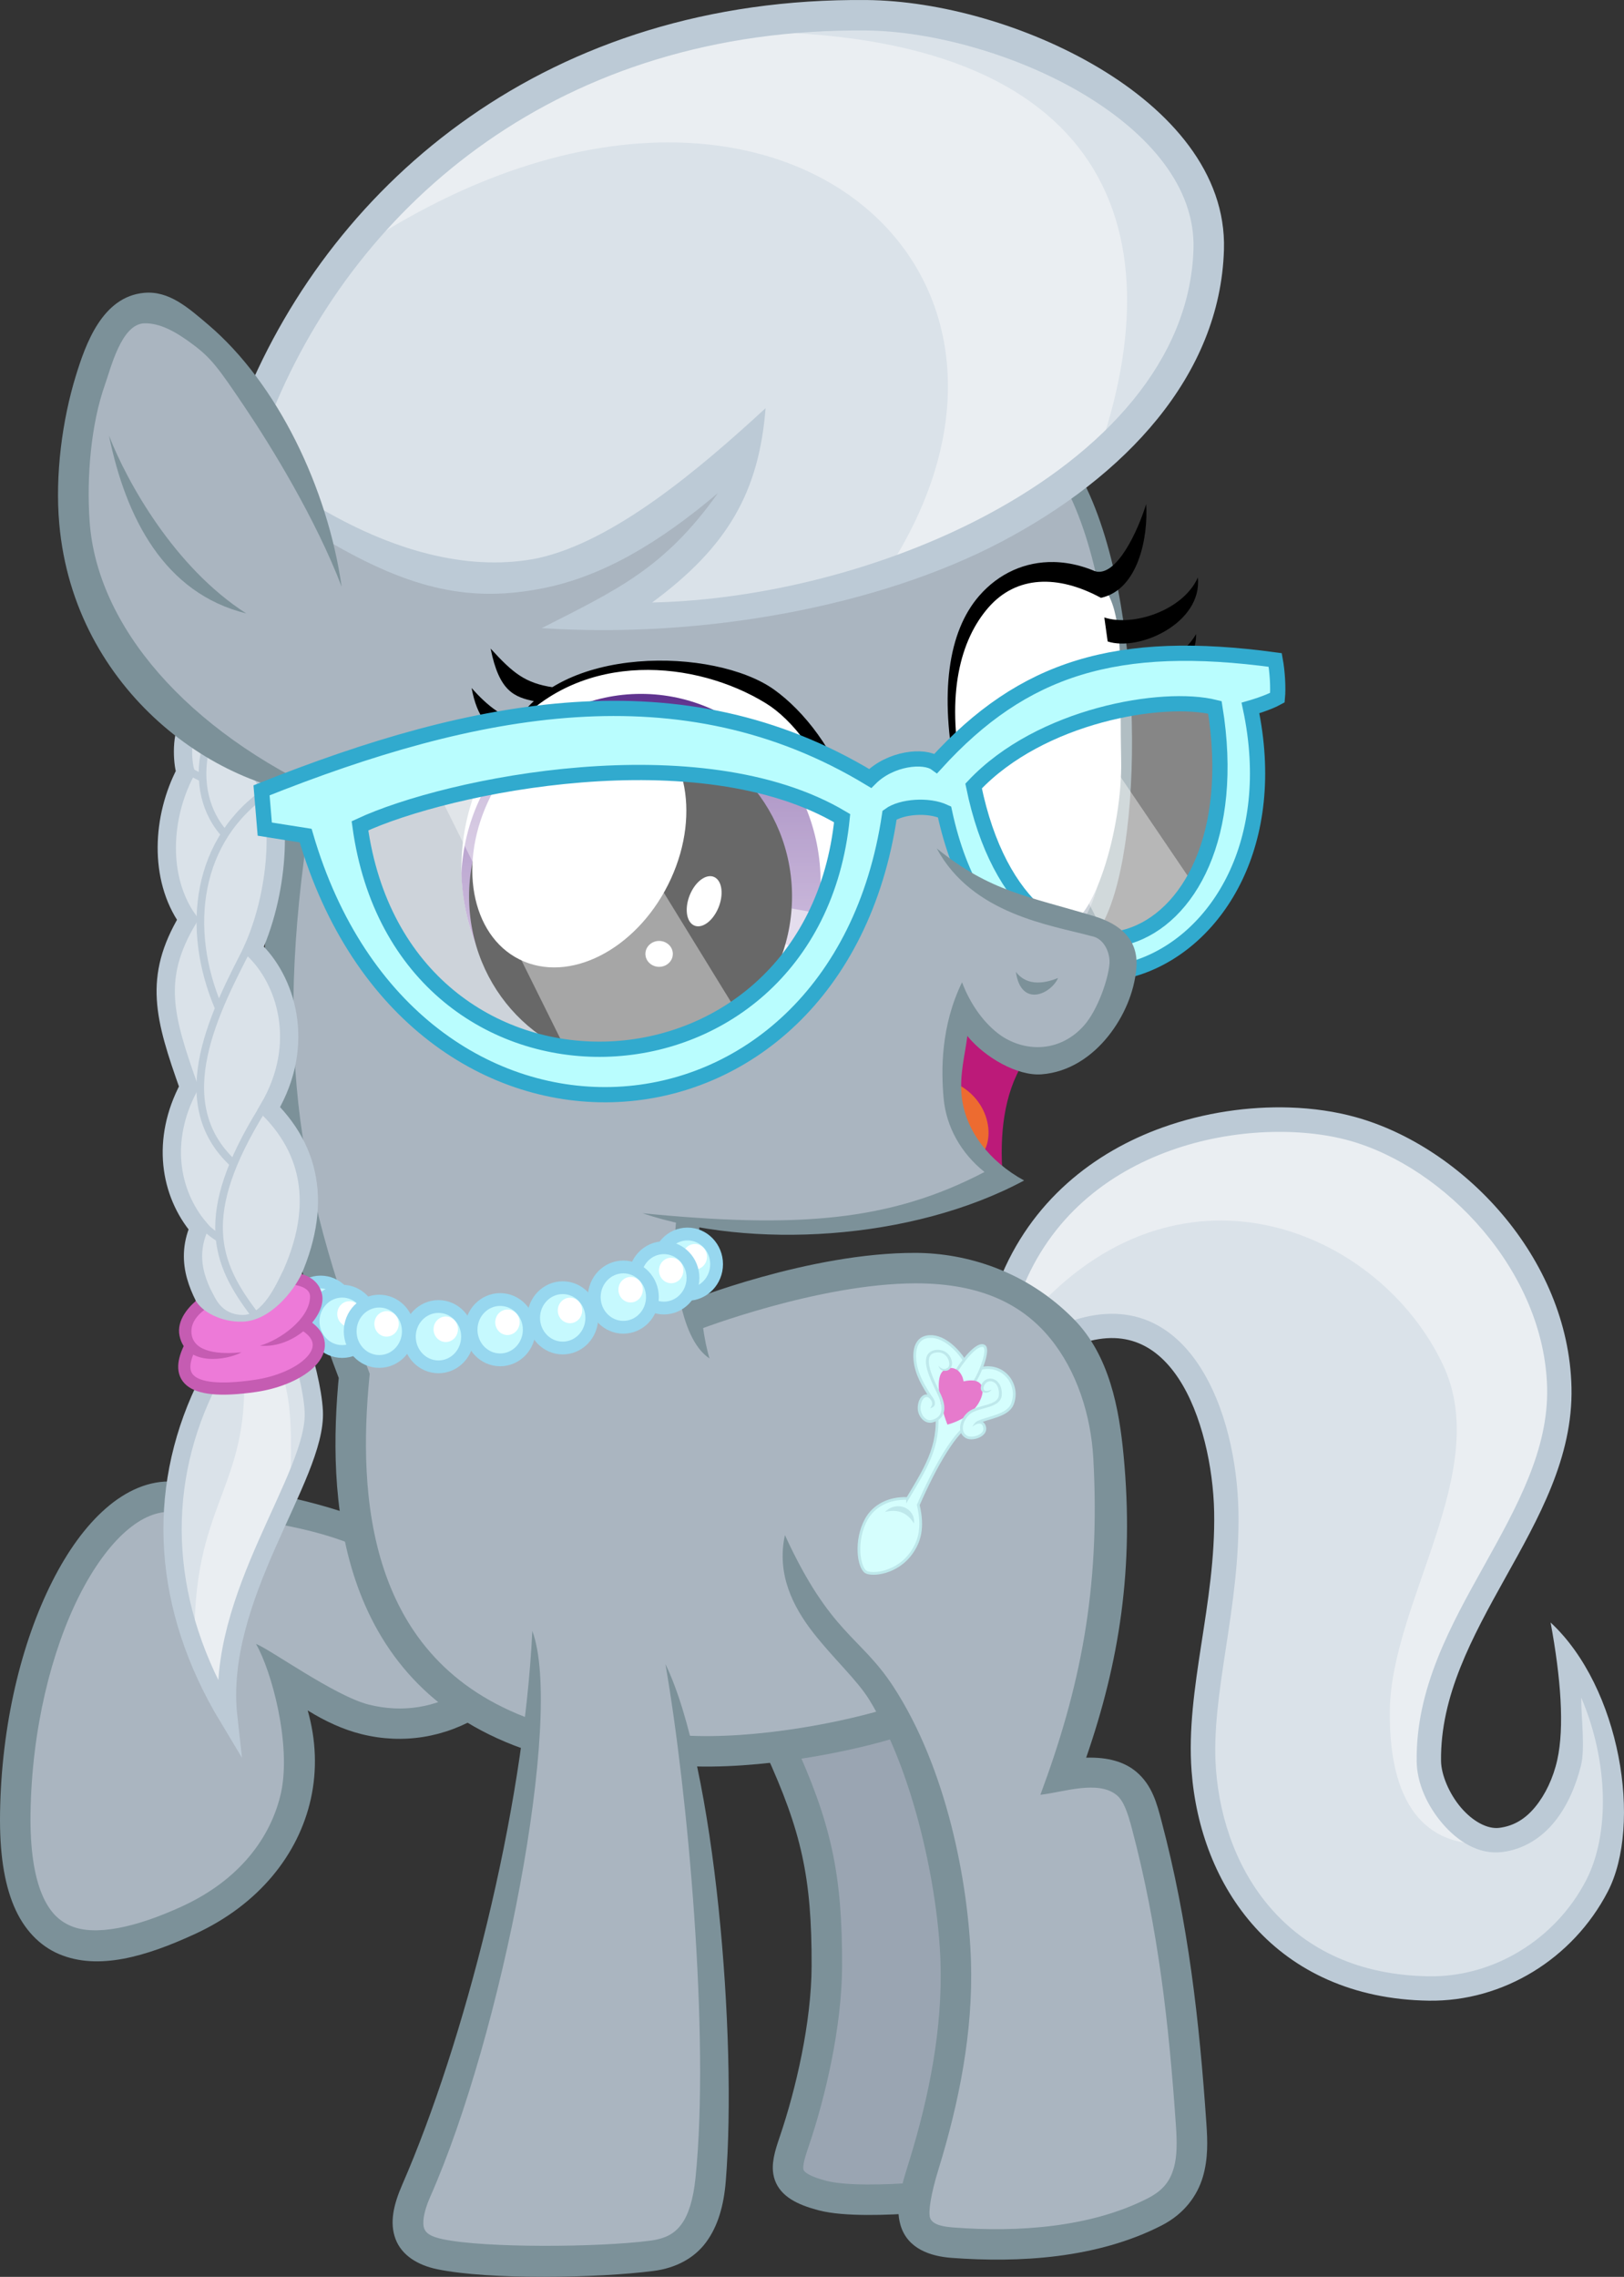 <?xml version="1.0" encoding="UTF-8" standalone="no"?>
<!-- Created with Inkscape (http://www.inkscape.org/) -->
<svg xmlns:dc="http://purl.org/dc/elements/1.1/" xmlns:cc="http://creativecommons.org/ns#" xmlns:rdf="http://www.w3.org/1999/02/22-rdf-syntax-ns#" xmlns:svg="http://www.w3.org/2000/svg" xmlns="http://www.w3.org/2000/svg" xmlns:xlink="http://www.w3.org/1999/xlink" xmlns:sodipodi="http://sodipodi.sourceforge.net/DTD/sodipodi-0.dtd" xmlns:inkscape="http://www.inkscape.org/namespaces/inkscape" id="svg2985" version="1.1" inkscape:version="0.48.2 r9819" width="532.996" height="747.214" sodipodi:docname="Silver Spoon.svg" inkscape:export-filename="D:\Ponies\Vectors\Silver Spoon.png" inkscape:export-xdpi="1186.8199" inkscape:export-ydpi="1186.8199">
  <rect width="100%" height="100%" fill="#333333" stroke="none"/>
  <defs id="defs2989">
    <linearGradient id="linearGradient3887">
      <stop style="stop-color:#bee8eb;stop-opacity:1;" offset="0" id="stop3889"/>
      <stop style="stop-color:#bee8eb;stop-opacity:0;" offset="1" id="stop3891"/>
    </linearGradient>
    <linearGradient id="linearGradient3877">
      <stop style="stop-color:#d5fefd;stop-opacity:1;" offset="0" id="stop3879"/>
      <stop style="stop-color:#bee8eb;stop-opacity:1;" offset="1" id="stop3881"/>
    </linearGradient>
    <linearGradient id="linearGradient3869">
      <stop style="stop-color:#d5fefd;stop-opacity:1;" offset="0" id="stop3871"/>
      <stop style="stop-color:#bee8eb;stop-opacity:1;" offset="1" id="stop3873"/>
    </linearGradient>
    <linearGradient id="linearGradient3854">
      <stop style="stop-color:#d0bae1;stop-opacity:1;" offset="0" id="stop3856"/>
      <stop style="stop-color:#60348f;stop-opacity:1;" offset="1" id="stop3858"/>
    </linearGradient>
    <linearGradient id="linearGradient3846">
      <stop style="stop-color:#60348f;stop-opacity:1;" offset="0" id="stop3848"/>
      <stop style="stop-color:#60348f;stop-opacity:0;" offset="1" id="stop3850"/>
    </linearGradient>
    <linearGradient id="linearGradient3822">
      <stop style="stop-color:#6f096c;stop-opacity:1;" offset="0" id="stop3824"/>
      <stop style="stop-color:#cb81da;stop-opacity:1;" offset="1" id="stop3826"/>
    </linearGradient>
    <clipPath clipPathUnits="userSpaceOnUse" id="clipPath3012">
      <path style="fill:#b1d8e4;fill-opacity:1;stroke:none" d="m 641.315,703.985 -19.845,-39.691 0,-29.246 12.534,-30.29 20.89,-21.934 22.979,-15.667 24.023,-3.133 27.157,4.178 19.845,6.267 12.534,12.534 15.667,20.89 6.267,20.89 18.801,-3.133 17.756,4.178 16.712,9.4 13.578,7.311 4.178,-11.489 -11.489,-16.712 9.4,-18.801 -36.557,-43.868 -33.424,-73.114 -4.178,-53.269 18.801,-40.735 25.068,-15.667 12.534,10.445 48.046,-34.468 41.779,-17.756 33.424,-6.267 36.557,3.133 36.557,12.534 27.157,27.157 3.133,30.29 -6.267,33.424 -17.756,33.424 -14.623,12.534 6.267,9.4 51.18,16.712 -3.134,22.979 -6.267,-1.044 -5.222,27.157 -12.534,20.89 -13.578,8.356 -9.4,21.934 -22.979,21.934 -37.602,5.222 13.578,10.445 0,10.445 -10.445,5.222 -5.222,35.513 -7.311,17.756 -17.756,21.934 -12.534,7.311 3.133,22.979 6.267,24.023 5.222,19.845 9.4,22.979 -37.602,8.356 -35.513,-1.044 -28.201,-14.623 -24.023,-19.845 16.712,-26.112 10.445,-19.845 -38.646,-3.133 2.089,20.89 6.267,24.023 15.667,29.246 -2.089,13.578 -26.112,8.356 -41.779,-3.133 -26.112,1.044 -5.222,-16.712 -11.489,7.311 -25.068,-7.311 -30.29,-19.845 -18.801,4.178 -25.068,-2.089 -17.756,-10.445 -13.578,-17.756 -3.133,-20.89 5.222,-28.201 27.157,-35.513 -1.044,22.979 -4.178,19.845 6.267,10.445 8.356,7.311 10.445,-6.267 5.222,-19.845 -4.178,-19.845 z" id="path3014" inkscape:connector-curvature="0"/>
    </clipPath>
    <linearGradient inkscape:collect="always" xlink:href="#linearGradient3854" id="linearGradient3860" x1="1321.975" y1="489.49" x2="1379.642" y2="462.973" gradientUnits="userSpaceOnUse"/>
    <clipPath clipPathUnits="userSpaceOnUse" id="clipPath3968">
      <path sodipodi:nodetypes="ssss" inkscape:connector-curvature="0" id="path3970" d="m 1352.223,534.147 c -37.046,-14.31 -21.366,-118.168 21.88,-113.846 33.632,3.362 22.002,24.522 11.049,66.865 -5.638,21.797 -23.964,50.444 -32.929,46.98 z" style="opacity:0.11;fill:#ffffff;fill-opacity:1;stroke:none"/>
    </clipPath>
    <clipPath clipPathUnits="userSpaceOnUse" id="clipPath3976">
      <path sodipodi:nodetypes="ssss" inkscape:connector-curvature="0" id="path3978" d="m 1362,531.5 c -39.538,-3.735 -52.592,-107.956 -9.793,-115.515 33.284,-5.879 27.824,17.641 28.757,61.368 0.48,22.509 -9.396,55.05 -18.965,54.146 z" style="opacity:0.11;fill:#ffffff;fill-opacity:1;stroke:none"/>
    </clipPath>
    <clipPath clipPathUnits="userSpaceOnUse" id="clipPath3980">
      <path sodipodi:nodetypes="ssss" inkscape:connector-curvature="0" id="path3982" d="m 1362,531.5 c -39.538,-3.735 -52.592,-107.956 -9.793,-115.515 33.284,-5.879 27.824,17.641 28.757,61.368 0.48,22.509 -9.396,55.05 -18.965,54.146 z" style="opacity:0.11;fill:#ffffff;fill-opacity:1;stroke:none"/>
    </clipPath>
    <clipPath clipPathUnits="userSpaceOnUse" id="clipPath3984">
      <path sodipodi:nodetypes="ssss" inkscape:connector-curvature="0" id="path3986" d="m 1362,531.5 c -39.538,-3.735 -52.592,-107.956 -9.793,-115.515 33.284,-5.879 27.824,17.641 28.757,61.368 0.48,22.509 -9.396,55.05 -18.965,54.146 z" style="opacity:0.11;fill:#ffffff;fill-opacity:1;stroke:none"/>
    </clipPath>
    <linearGradient inkscape:collect="always" xlink:href="#linearGradient3854" id="linearGradient4012" x1="1238.5" y1="586.25" x2="1238.5" y2="459.25" gradientUnits="userSpaceOnUse"/>
    <clipPath clipPathUnits="userSpaceOnUse" id="clipPath4027">
      <path transform="matrix(-0.545,-0.163,-0.165,0.549,2172.494,421.971)" clip-path="url(#clipPath3984)" sodipodi:nodetypes="ssss" inkscape:connector-curvature="0" id="path4029" d="m 1362,531.5 c -39.538,-3.735 -52.592,-107.956 -9.793,-115.515 33.284,-5.879 27.824,17.641 28.757,61.368 0.48,22.509 -9.396,55.05 -18.965,54.146 z" style="fill:#ffffff;fill-opacity:1;stroke:none"/>
    </clipPath>
    <clipPath clipPathUnits="userSpaceOnUse" id="clipPath4055">
      <path transform="matrix(1.072,0,0,1.068,-90.371,-52.303)" d="m 1281,529.25 a 59.25,62.75 0 1 1 -118.5,0 59.25,62.75 0 1 1 118.5,0 z" sodipodi:ry="62.75" sodipodi:rx="59.25" sodipodi:cy="529.25" sodipodi:cx="1221.75" id="path4057" style="fill:#ffffff;fill-opacity:1;stroke:none" sodipodi:type="arc"/>
    </clipPath>
    <clipPath clipPathUnits="userSpaceOnUse" id="clipPath4059">
      <path transform="matrix(-0.975,-0.549,-0.482,0.774,2681.11,792.458)" d="m 1281,529.25 a 59.25,62.75 0 1 1 -118.5,0 59.25,62.75 0 1 1 118.5,0 z" sodipodi:ry="62.75" sodipodi:rx="59.25" sodipodi:cy="529.25" sodipodi:cx="1221.75" id="path4061" style="fill:#ffffff;fill-opacity:1;stroke:none" sodipodi:type="arc"/>
    </clipPath>
    <clipPath clipPathUnits="userSpaceOnUse" id="clipPath4063">
      <path transform="matrix(-0.8,-0.268,-0.361,0.634,2399.567,486.361)" d="m 1281,529.25 a 59.25,62.75 0 1 1 -118.5,0 59.25,62.75 0 1 1 118.5,0 z" sodipodi:ry="62.75" sodipodi:rx="59.25" sodipodi:cy="529.25" sodipodi:cx="1221.75" id="path4065" style="fill:#ffffff;fill-opacity:1;stroke:none" sodipodi:type="arc"/>
    </clipPath>
    <clipPath clipPathUnits="userSpaceOnUse" id="clipPath4067">
      <path transform="matrix(-1.167,0,0,1.124,2658.594,-77.038)" d="m 1281,529.25 a 59.25,62.75 0 1 1 -118.5,0 59.25,62.75 0 1 1 118.5,0 z" sodipodi:ry="62.75" sodipodi:rx="59.25" sodipodi:cy="529.25" sodipodi:cx="1221.75" id="path4069" style="fill:#ffffff;fill-opacity:1;stroke:none" sodipodi:type="arc"/>
    </clipPath>
    <clipPath clipPathUnits="userSpaceOnUse" id="clipPath4071">
      <path d="m 1281,529.25 a 59.25,62.75 0 1 1 -118.5,0 59.25,62.75 0 1 1 118.5,0 z" sodipodi:ry="62.75" sodipodi:rx="59.25" sodipodi:cy="529.25" sodipodi:cx="1221.75" id="path4073" style="fill:#ffffff;fill-opacity:1;stroke:none" sodipodi:type="arc"/>
    </clipPath>
  </defs>
  <sodipodi:namedview pagecolor="#ffffff" bordercolor="#666666" borderopacity="1" objecttolerance="10" gridtolerance="10" guidetolerance="10" inkscape:pageopacity="0" inkscape:pageshadow="2" inkscape:window-width="1366" inkscape:window-height="706" id="namedview2987" showgrid="false" inkscape:zoom="0.70710678" inkscape:cx="269.27023" inkscape:cy="378.54311" inkscape:window-x="-8" inkscape:window-y="-8" inkscape:window-maximized="1" inkscape:current-layer="layer3" fit-margin-top="0" fit-margin-left="0" fit-margin-right="0" fit-margin-bottom="0"/>
  <g inkscape:groupmode="layer" id="layer3" inkscape:label="Vector" style="display:inline" transform="translate(-1013.36,-229.487)">
    <path style="fill:#9aa5b2;fill-opacity:1;stroke:none" d="m 1270.5,803 c 12,0.5 37.5,-9 37.5,-9 28.5,58.5 21,125.5 5,157.5 l -30,0.5 c -9.5,-5.5 -15,-8.5 -10,-22 16.5,-37.5 17,-81 -2.5,-127 z" id="path4116" inkscape:connector-curvature="0" sodipodi:nodetypes="cccccc"/>
    <path style="fill:#aab5c0;fill-opacity:1;stroke:none" d="m 1240.765,660.393 c 42,-17 94.051,-19.328 114.051,-1.828 36,38 25.071,112.442 7.071,153.442 18.5,-3.5 26.077,6.849 27.577,14.849 7,28 14.849,100.409 14.849,100.409 3.5,14.5 -5.728,26.613 -12.728,29.113 0,0 -41.518,12.778 -61.518,9.778 -11,0 -18.471,-5.435 -16.971,-13.435 22.5,-62 14.929,-125.099 -7.071,-159.099 -5.5,2.5 -49.089,13.107 -67.589,10.107 3,16.5 13.692,100.75 8.192,144.75 -1,13 -15.213,23.127 -21.213,22.627 0,0 -60.589,2.379 -68.589,-2.121 -9,-1 -9.657,-11.335 -5.657,-23.335 17,-36 33.27,-119.371 36.77,-146.371 -8,-1.5 -23.334,-11.314 -23.334,-11.314 -13,10.5 -37.069,8.05 -56.569,-4.95 10.5,34.5 -5.234,67.075 -33.234,77.075 -18.5,8.5 -49.69,20.165 -58.69,-23.335 2,-47 18.426,-98.758 42.426,-115.258 23.5,-7.5 62.504,7.899 70.004,9.899 l 0.707,-53.033 c -23.5,-54 -28.092,-108.005 -19.092,-189.505 -103.5,-45.5 -72.033,-147.685 -53.033,-157.685 16.5,-6 37.098,23.991 39.598,28.991 103.5,-26 269.408,28.991 269.408,28.991 18.5,38 20.364,109.75 6.364,144.25 9,3 12.828,13.027 2.828,32.527 -12,13 -26.376,19.55 -45.376,-3.45 -7.5,17.5 -4.565,43.654 11.935,53.654 -19.5,16 -68.531,19.349 -103.031,14.849 -1.276,7.514 0.994,24.855 1.914,29.406 z" id="path4114" inkscape:connector-curvature="0" sodipodi:nodetypes="cccccccccccccccccccccccccccccccc"/>
    <path style="font-size:medium;font-style:normal;font-variant:normal;font-weight:normal;font-stretch:normal;text-indent:0;text-align:start;text-decoration:none;line-height:normal;letter-spacing:normal;word-spacing:normal;text-transform:none;direction:ltr;block-progression:tb;writing-mode:lr-tb;text-anchor:start;baseline-shift:baseline;color:#000000;fill:#7c9199;fill-opacity:1;stroke:none;stroke-width:10;marker:none;visibility:visible;display:inline;overflow:visible;enable-background:accumulate;font-family:Sans;-inkscape-font-specification:Sans" d="m 1145.406,946.375 c -2.897,6.652 -4.255,12.537 -2.219,17.938 2.037,5.4 7.398,8.583 13.625,9.875 17.174,3.563 52.699,2.952 71.094,0.562 7.25,-0.942 13.311,-4.149 17.188,-9.406 3.877,-5.257 5.817,-11.991 6.469,-20.094 3.753,-46.698 -3.5,-136.077 -19.813,-169.658 7.35,42.264 14.609,122.365 9.876,168.627 -0.731,7.144 -2.336,12.126 -4.594,15.188 -2.258,3.061 -5.106,4.749 -10.406,5.438 -16.81,2.184 -53.801,2.432 -67.781,-0.469 -4.467,-0.927 -5.732,-2.137 -6.281,-3.594 -0.549,-1.457 -0.434,-4.876 2,-10.375 23.466,-53.012 43.939,-157.726 33.501,-185.678 -2.839,59.505 -22.489,135.342 -42.658,181.647 z" id="path3785" inkscape:connector-curvature="0" sodipodi:nodetypes="sssssscscsssscs"/>
    <path style="fill:none;stroke:#7c9199;stroke-width:10;stroke-linecap:butt;stroke-linejoin:miter;stroke-miterlimit:4;stroke-opacity:1;stroke-dasharray:none" d="m 1237.195,803.994 c 24.807,1.567 55.619,-4.7 70.764,-9.662" id="path3791" inkscape:connector-curvature="0" sodipodi:nodetypes="cc"/>
    <path style="fill:none;stroke:#7c9199;stroke-width:10;stroke-linecap:butt;stroke-linejoin:miter;stroke-miterlimit:4;stroke-opacity:1;stroke-dasharray:none" d="m 1269.052,802.427 c 12.186,26.588 15.77,42.465 15.68,72.252 -0.058,19.29 -5.367,41.93 -10.709,57.608 -3.15,9.243 -4.292,14.171 9.232,17.726 7.395,1.944 21.049,1.477 31.02,0.739" id="path3793" inkscape:connector-curvature="0" sodipodi:nodetypes="csssc"/>
    <path style="fill:#eaeef2;fill-opacity:1;stroke:none" d="M 1344.414,652.586 C 1353.607,619.705 1400.326,595.546 1437,596 c 43.121,0.534 86.914,48.355 87,84 0.133,54.937 -43.62,90.902 -43,127 0.251,14.611 19.686,31 31,31 l -52,3 c 0,0 0.418,-139.745 -71,-185 l -30,8.586 z" id="path4102" inkscape:connector-curvature="0" sodipodi:nodetypes="csssccccc"/>
    <path style="fill:#bc1a79;fill-opacity:1;stroke:none" d="m 1342.442,615.431 c -1.061,-13.435 0.353,-26.87 6.718,-37.123 0,0 -18.385,-11.667 -20.86,-17.678 -3.889,19.092 -4.95,43.841 14.142,54.801 z" id="path4080" inkscape:connector-curvature="0" sodipodi:nodetypes="cccc"/>
    <path style="fill:#dae2e9;fill-opacity:1;stroke:none" d="m 1354,658.5 c 48.5,-52 112.329,-24.975 133,19 16.285,34.644 -17.131,77.71 -17.5,113.5 -0.351,34.025 14.444,44.758 32.5,43.5 21.058,-1.468 31.5,-32.75 27.75,-57.25 36.5,61.5 -9.673,104.782 -45.75,105.25 -45.129,0.585 -74.685,-36.463 -75.5,-71 -0.709,-30.033 10.605,-62.721 7.5,-94 -3.453,-34.785 -24.362,-64.91 -53,-49 z" id="path4100" inkscape:connector-curvature="0" sodipodi:nodetypes="cssscssscc"/>
    <path style="font-size:medium;font-style:normal;font-variant:normal;font-weight:normal;font-stretch:normal;text-indent:0;text-align:start;text-decoration:none;line-height:normal;letter-spacing:normal;word-spacing:normal;text-transform:none;direction:ltr;block-progression:tb;writing-mode:lr-tb;text-anchor:start;baseline-shift:baseline;color:#000000;fill:#bccad6;fill-opacity:1;stroke:none;stroke-width:8;marker:none;visibility:visible;display:inline;overflow:visible;enable-background:accumulate;font-family:Sans;-inkscape-font-specification:Sans" d="m 1436.5,592.938 c -13.134,-0.4 -27.644,1.57 -41.594,6.562 -22.319,7.988 -43.287,24.029 -53.719,50.688 l 7.469,2.906 c 9.51,-24.302 28.323,-38.674 48.969,-46.062 20.646,-7.389 43.098,-7.518 58.5,-3.25 31.401,8.702 64.122,42.882 65,81.188 0.464,20.248 -9.841,38.89 -20.75,58.469 -10.909,19.579 -22.366,40.096 -22.062,64.094 0.091,7.174 3.479,14.579 8.469,20.406 4.99,5.827 11.936,10.329 19.656,9.344 7.053,-0.9 12.827,-4.672 17.031,-9.812 4.205,-5.141 6.996,-11.628 8.75,-18.5 1.475,-5.781 0.018,-16.496 0.098,-22.388 8.985,21.054 9.393,44.965 1.589,60.013 -10.034,19.347 -30.309,31.791 -51.562,31.469 -23.115,-0.351 -39.666,-8.81 -51.063,-21.375 -11.397,-12.565 -17.554,-29.435 -18.844,-46.562 -1.846,-24.511 8.008,-52.819 7.375,-84.719 -0.308,-15.5 -3.962,-34.263 -12.969,-47.906 -4.503,-6.822 -10.476,-12.422 -18.125,-15.125 -7.649,-2.703 -16.739,-2.348 -26.844,1.812 l 3.031,7.406 c 8.729,-3.594 15.535,-3.674 21.156,-1.688 5.621,1.987 10.301,6.207 14.125,12 7.648,11.586 11.372,29.347 11.656,43.656 0.598,30.095 -9.439,58.168 -7.406,85.156 1.403,18.632 8.088,37.211 20.906,51.344 12.819,14.133 31.864,23.62 56.906,24 24.433,0.371 47.371,-13.78 58.781,-35.781 11.411,-22.001 4.178,-67.055 -18.762,-88.329 3.391,18.352 4.567,34.361 2.2,45.048 -1.349,6.088 -3.986,11.491 -7.188,15.406 -3.202,3.915 -6.967,6.315 -11.844,6.938 -3.861,0.493 -8.667,-2.076 -12.562,-6.625 -3.895,-4.549 -6.506,-10.812 -6.562,-15.312 -0.269,-21.364 10.162,-40.501 21.062,-60.062 10.9,-19.562 22.278,-39.532 21.75,-62.562 -0.977,-42.645 -35.759,-78.956 -70.875,-88.688 -6.496,-1.8 -13.87,-2.917 -21.75,-3.156 z" id="path3779" inkscape:connector-curvature="0" sodipodi:nodetypes="ssccssssssssscsssssssccssssssscsssssssss"/>
    <path style="font-size:medium;font-style:normal;font-variant:normal;font-weight:normal;font-stretch:normal;text-indent:0;text-align:start;text-decoration:none;line-height:normal;letter-spacing:normal;word-spacing:normal;text-transform:none;direction:ltr;block-progression:tb;writing-mode:lr-tb;text-anchor:start;baseline-shift:baseline;color:#000000;fill:#7c9199;fill-opacity:1;stroke:none;stroke-width:10;marker:none;visibility:visible;display:inline;overflow:visible;enable-background:accumulate;font-family:Sans;-inkscape-font-specification:Sans" d="M 1313.812,640.656 C 1278.929,640.55 1239,656.562 1239,656.562 l 3.656,9.312 c 0,0 39.365,-15.174 71.156,-15.219 22.167,-0.031 35.505,7.379 44.25,18.094 8.745,10.715 13.346,25.228 14.125,39.375 2.378,43.183 -4.453,75.607 -17.375,110.375 7.538,-0.836 18.867,-4.931 25.031,0.094 2.297,1.873 3.595,5.67 5,10.969 8.602,32.433 12.182,64.176 14.469,97.75 0.333,4.894 0.431,9.803 -0.75,13.781 -1.181,3.979 -3.25,7.142 -8.531,9.844 -18.606,9.521 -42.498,11.21 -63.687,9.562 -2.649,-0.206 -7.081,-0.664 -7.781,-3.312 -0.529,-2.002 0.313,-7.682 2.781,-15.688 6.752,-21.9 11.436,-45.153 10.687,-68.469 -0.817,-25.451 -7.899,-63.207 -25.582,-90.199 -10.831,-16.533 -20.52,-17.047 -35.48,-49.551 -2.786,12.798 2.645,23.49 9.25,31.969 6.605,8.479 14.481,15.622 18.437,22.062 14.86,24.192 22.614,62.323 23.375,86.031 0.699,21.766 -3.674,43.991 -10.219,65.219 -2.568,8.33 -4.751,14.852 -2.906,21.156 2.306,7.883 10.013,10.249 16.719,10.75 22.198,1.658 47.727,0.244 68.969,-10.625 7.473,-3.824 11.724,-9.816 13.531,-15.906 1.808,-6.09 1.538,-12.14 1.188,-17.281 -2.306,-33.853 -5.941,-66.324 -14.781,-99.656 -1.44,-5.429 -2.972,-11.606 -8.219,-16.031 -3.892,-3.283 -9.287,-4.862 -16.469,-4.656 10.859,-31.423 15.799,-62.155 12.281,-99.156 -1.456,-15.309 -4.605,-32.805 -16.312,-44.719 -15.657,-15.932 -35.389,-21.731 -52,-21.781 z" inkscape:connector-curvature="0" sodipodi:nodetypes="sccssscsssssssssscssssssssssscsss" id="path2999"/>
    <path style="fill:none;stroke:#7c9199;stroke-width:10;stroke-linecap:butt;stroke-linejoin:miter;stroke-miterlimit:4;stroke-opacity:1;stroke-dasharray:none" d="M 1186.503,798.607 C 1128.012,777.717 1125.88,719.412 1129.613,681.006 1105.63,617.906 1097.492,571.782 1111.525,488.324" id="path3799" inkscape:connector-curvature="0" sodipodi:nodetypes="ccc"/>
    <path style="font-size:medium;font-style:normal;font-variant:normal;font-weight:normal;font-stretch:normal;text-indent:0;text-align:start;text-decoration:none;line-height:normal;letter-spacing:normal;word-spacing:normal;text-transform:none;direction:ltr;block-progression:tb;writing-mode:lr-tb;text-anchor:start;baseline-shift:baseline;color:#000000;fill:#7c9199;fill-opacity:1;stroke:none;stroke-width:10;marker:none;visibility:visible;display:inline;overflow:visible;enable-background:accumulate;font-family:Sans;-inkscape-font-specification:Sans" d="m 1070.375,715.719 c -8.007,-0.506 -15.663,2.995 -22.312,8.812 -6.649,5.818 -12.532,14.01 -17.562,23.969 -10.061,19.917 -16.705,46.93 -17.125,76.062 -0.185,12.824 1.31,22.729 4.531,30.406 3.222,7.678 8.44,13.106 14.844,15.812 12.809,5.412 28.352,0.894 44.656,-6.625 21.002,-9.686 33.947,-26.156 37.969,-44.312 2.107,-9.515 1.707,-19.434 -1.031,-29.031 5.765,3.577 11.665,6.291 17.656,7.781 13.575,3.376 27.386,1.16 39.406,-6.281 l -5.25,-8.5 c -9.914,6.137 -20.649,7.854 -31.75,5.094 -11.101,-2.761 -32.612,-18.306 -37.036,-19.921 5.184,8.954 11.581,32.866 8.255,48.702 -3.326,15.016 -13.86,28.822 -32.406,37.375 -15.356,7.082 -28.646,9.845 -36.563,6.5 -3.958,-1.673 -7.093,-4.628 -9.531,-10.438 -2.438,-5.81 -3.922,-14.487 -3.75,-26.438 0.399,-27.685 6.852,-53.422 16.062,-71.656 4.605,-9.117 9.911,-16.356 15.219,-21 5.308,-4.644 10.383,-6.636 15.125,-6.344 21.051,1.295 43.289,4.211 59,10.594 l 0.057,-9.619 c -20.039,-6.947 -41.025,-9.841 -58.463,-10.943 z" id="path3801" inkscape:connector-curvature="0" sodipodi:nodetypes="sssscssscsccsccsssssssccs"/>
    <path style="fill:#eaeef2;fill-opacity:1;stroke:none" d="m 1091,685 17.25,-3.75 c 3.75,6.5 3.5,30.5 3.5,30.5 -8,18 -26,55.75 -25.25,79.25 -5.5,-9.75 -14,-33.75 -14,-33.75 z" id="path4112" inkscape:connector-curvature="0" sodipodi:nodetypes="cccccc"/>
    <path style="fill:#dae2e9;fill-opacity:1;stroke:none" d="m 1077.25,767.25 c -0.5,-42.25 16.25,-49 16.25,-82.5 l -13.75,-1 c -11,22 -13,57.25 -2.5,83.5 z" id="path4108" inkscape:connector-curvature="0" sodipodi:nodetypes="cccc"/>
    <path style="fill:#dae2e9;fill-opacity:1;stroke:none" d="m 1107.547,649.005 c 11.75,-18.5 6.203,-44.255 -5.797,-56.005 12.5,-21.75 5,-42 -4.75,-52.5 6,-12.75 10,-39.25 3.5,-56.5 L 1075,467.5 c -2.75,4.25 -2,12.25 -1,15 -7.5,18.25 -8,40 0.5,48.5 -7,10.75 -8,32.75 1,54.75 -8.25,11.5 -7,34 2.75,47 -3.75,7.75 1.5,23.25 4.75,27.25 4.213,0.873 16.923,8.885 24.547,-10.995 z" id="path4106" inkscape:connector-curvature="0" sodipodi:nodetypes="ccccccccccc"/>
    <path style="fill:#dae2e9;fill-opacity:1;stroke:none" d="m 1106.5,682.25 c 3.5,11.25 2,28.25 2.25,35.25 3,-5.25 7.999,-15.544 8.25,-24 0.157,-5.275 -4.25,-15.25 -4.25,-15.25 z" id="path4110" inkscape:connector-curvature="0" sodipodi:nodetypes="ccscc"/>
    <path style="fill:none;stroke:#bccad6;stroke-width:6;stroke-linecap:butt;stroke-linejoin:miter;stroke-miterlimit:5;stroke-opacity:1;stroke-dasharray:none" d="m 1075.719,466.992 c -2.954,2.954 -2.585,12.556 -1.477,15.879 -7.755,14.771 -8.863,34.713 0.739,48.376 -11.448,19.203 -7.755,32.128 0.369,55.023 -9.232,17.356 -6.278,34.713 3.324,46.16 -4.985,11.725 0.554,20.957 4.985,28.712 l -3.221,24.435 c -15.879,33.605 -13.95,71.301 7.837,107.491 -4.431,-39.513 29.149,-78.982 28.065,-100.445 -0.712,-14.1 -10.34,-38.775 -10.34,-38.775 13.294,-24.742 11.078,-45.052 -4.431,-60.562 12.556,-21.418 5.539,-42.467 -5.17,-52.438 8.863,-19.941 9.97,-46.53 2.585,-57.977" id="path3777" inkscape:connector-curvature="0" sodipodi:nodetypes="ccccccccscccc"/>
    <path style="fill:#eaeef2;fill-opacity:1;stroke:none" d="m 1121.471,319.153 c 61,-78 138.518,-88.967 188.09,-84.853 58.438,4.85 100.368,64.179 74.368,135.679 -8,10.5 -50.681,39.497 -85.681,50.997 4,-38.5 -43.777,-111.823 -176.777,-101.823 z" id="path4098" inkscape:connector-curvature="0" sodipodi:nodetypes="csccc"/>
    <path style="fill:#ffffff;fill-opacity:1;stroke:none" d="m 1362,531.5 c -39.538,-3.735 -52.592,-107.956 -9.793,-115.515 33.284,-5.879 27.824,17.641 28.757,61.368 0.48,22.509 -9.396,55.05 -18.965,54.146 z" id="path3814" inkscape:connector-curvature="0" sodipodi:nodetypes="ssss" clip-path="url(#clipPath3984)" transform="translate(8.2977732e-4,0)"/>
    <path style="fill:#dae2e9;fill-opacity:1;stroke:none" d="m 1129.249,312.082 c 132.229,-89.095 243.245,3.536 173.948,106.773 0,0 -60.295,17.271 -94.045,12.021 22.25,-10.25 42.869,-27.776 49.869,-54.276 -46.25,47.5 -100.879,52.156 -139.379,26.156 l -20.799,-38.348 c 2.5,-6.75 17.656,-38.576 30.406,-52.326 z" id="path4094" inkscape:connector-curvature="0" sodipodi:nodetypes="ccccccc"/>
    <path style="fill:#dae2e9;fill-opacity:1;stroke:none" d="m 1251.579,239.957 c 123.744,-2.121 149.2,62.932 121.622,140.007 60.104,-59.397 39.914,-105.754 -15.556,-132.229 -22.862,-10.912 -49.498,-20.506 -106.066,-7.778 z" id="path4096" inkscape:connector-curvature="0" sodipodi:nodetypes="ccsc"/>
    <path style="fill:none;stroke:#bccad6;stroke-width:2.5;stroke-linecap:butt;stroke-linejoin:miter;stroke-miterlimit:5;stroke-opacity:1;stroke-dasharray:none" d="m 1080.889,474.747 c -2.865,11.754 0.369,21.788 5.909,28.065" id="path3778" inkscape:connector-curvature="0" sodipodi:nodetypes="cc"/>
    <path style="font-size:medium;font-style:normal;font-variant:normal;font-weight:normal;font-stretch:normal;text-indent:0;text-align:start;text-decoration:none;line-height:normal;letter-spacing:normal;word-spacing:normal;text-transform:none;direction:ltr;block-progression:tb;writing-mode:lr-tb;text-anchor:start;baseline-shift:baseline;color:#000000;fill:#7c9199;fill-opacity:1;stroke:none;stroke-width:10;marker:none;visibility:visible;display:inline;overflow:visible;enable-background:accumulate;font-family:Sans;-inkscape-font-specification:Sans" d="m 1235.344,629.398 c -1.652,14.355 0.654,39.225 10.892,45.915 -3.665,-11.648 -4.354,-35.593 -3.139,-44.884 z" id="path3811" inkscape:connector-curvature="0" sodipodi:nodetypes="cccc"/>
    <path style="fill:#7c9199;fill-opacity:1;stroke:none" d="m 1049.13,372.456 c 5.539,26.958 18.095,51.699 45.052,58.347 -23.634,-15.141 -39.144,-43.206 -45.052,-58.347 z" id="path3833" inkscape:connector-curvature="0" sodipodi:nodetypes="ccc"/>
    <path style="fill:none;stroke:#bccad6;stroke-width:2.5;stroke-linecap:butt;stroke-linejoin:miter;stroke-miterlimit:5;stroke-opacity:1;stroke-dasharray:none" d="m 1101.568,488.779 c -23.94,15.905 -27.525,45.453 -16.433,71.456" id="path3780" inkscape:connector-curvature="0" sodipodi:nodetypes="cc"/>
    <path style="fill:none;stroke:#bccad6;stroke-width:2.5;stroke-linecap:butt;stroke-linejoin:miter;stroke-miterlimit:5;stroke-opacity:1;stroke-dasharray:none" d="m 1095.279,539.429 c -10.986,21.326 -27.239,51.642 -5.359,71.86" id="path3782" inkscape:connector-curvature="0" sodipodi:nodetypes="cc"/>
    <path style="fill:none;stroke:#bccad6;stroke-width:2.5;stroke-linecap:butt;stroke-linejoin:miter;stroke-miterlimit:5;stroke-opacity:1;stroke-dasharray:none" d="m 1074.242,481.464 c 1.016,1.292 5.236,3.178 5.236,3.178" id="path3792" inkscape:connector-curvature="0" sodipodi:nodetypes="cc"/>
    <path style="fill:none;stroke:#bccad6;stroke-width:2.5;stroke-linecap:butt;stroke-linejoin:miter;stroke-miterlimit:5;stroke-opacity:1;stroke-dasharray:none;display:inline" d="m 1079.042,630.214 c 1.754,2.816 6.11,5.494 6.11,5.494" id="path3786" inkscape:connector-curvature="0" sodipodi:nodetypes="cc"/>
    <g id="g3975" transform="translate(-76.071,0.495)">
      <path sodipodi:type="arc" style="fill:#c6f9fe;fill-opacity:1;stroke:#97d7ef;stroke-width:4.2;stroke-miterlimit:4;stroke-opacity:1;stroke-dasharray:none" id="path3977" sodipodi:cx="1194.6569" sodipodi:cy="659.625" sodipodi:rx="9.5459414" sodipodi:ry="9.8994942" d="m 1204.203,659.625 c 0,5.467 -4.274,9.899 -9.546,9.899 -5.272,0 -9.546,-4.432 -9.546,-9.899 0,-5.467 4.274,-9.899 9.546,-9.899 5.272,0 9.546,4.432 9.546,9.899 z"/>
      <path sodipodi:type="arc" style="fill:#ffffff;fill-opacity:1;stroke:none" id="path3979" sodipodi:cx="1167.1875" sodipodi:cy="658.3125" sodipodi:rx="3.4375" sodipodi:ry="3.4375" d="m 1170.625,658.312 c 0,1.898 -1.539,3.438 -3.438,3.438 -1.899,0 -3.438,-1.539 -3.438,-3.438 0,-1.898 1.539,-3.438 3.438,-3.438 1.899,0 3.438,1.539 3.438,3.438 z" transform="matrix(1.164,0,0,1.218,-161.557,-144.632)"/>
    </g>
    <g transform="translate(-69,3.5)" id="g3951">
      <path d="m 1204.203,659.625 c 0,5.467 -4.274,9.899 -9.546,9.899 -5.272,0 -9.546,-4.432 -9.546,-9.899 0,-5.467 4.274,-9.899 9.546,-9.899 5.272,0 9.546,4.432 9.546,9.899 z" sodipodi:ry="9.8994942" sodipodi:rx="9.5459414" sodipodi:cy="659.625" sodipodi:cx="1194.6569" id="path3953" style="fill:#c6f9fe;fill-opacity:1;stroke:#97d7ef;stroke-width:4.2;stroke-miterlimit:4;stroke-opacity:1;stroke-dasharray:none" sodipodi:type="arc"/>
      <path transform="matrix(1.164,0,0,1.218,-161.557,-144.632)" d="m 1170.625,658.312 c 0,1.898 -1.539,3.438 -3.438,3.438 -1.899,0 -3.438,-1.539 -3.438,-3.438 0,-1.898 1.539,-3.438 3.438,-3.438 1.899,0 3.438,1.539 3.438,3.438 z" sodipodi:ry="3.4375" sodipodi:rx="3.4375" sodipodi:cy="658.3125" sodipodi:cx="1167.1875" id="path3955" style="fill:#ffffff;fill-opacity:1;stroke:none" sodipodi:type="arc"/>
    </g>
    <path style="fill:#ed7ad8;fill-opacity:1;stroke:none" d="m 1075.354,671.854 c -3.148,-6.078 -0.195,-11.534 5.613,-15.582 3.209,5.056 10.111,6.78 15.213,5.542 5.332,-1.293 8.626,-7.572 11.769,-12.981 9.67,0.43 12.455,5.894 5.491,15.051 9.192,9.016 2.393,17.736 -14.439,20.116 -16.206,2.292 -28.95,2.703 -23.646,-12.146 z" id="path4104" inkscape:connector-curvature="0" sodipodi:nodetypes="ccsccsc"/>
    <path style="font-size:medium;font-style:normal;font-variant:normal;font-weight:normal;font-stretch:normal;text-indent:0;text-align:start;text-decoration:none;line-height:normal;letter-spacing:normal;word-spacing:normal;text-transform:none;direction:ltr;block-progression:tb;writing-mode:lr-tb;text-anchor:start;baseline-shift:baseline;color:#000000;fill:#c55cb2;fill-opacity:1;stroke:none;stroke-width:4;marker:none;visibility:visible;display:inline;overflow:visible;enable-background:accumulate;font-family:Sans;-inkscape-font-specification:Sans" d="m 1107.938,646.938 c -2.145,4.283 -8.097,13.573 -12.628,14.374 -7.912,1.4 -12.212,-4.235 -15.904,-6.218 -4.34,3.015 -8.148,7.844 -7.125,12.75 2.152,10.321 15.832,7.984 20.361,5.426 -6.935,0.742 -15.716,0.186 -16.423,-6.082 -0.453,-4.015 2.647,-6.821 5.469,-8.781 2.913,3.196 9.775,4.75 13.764,3.807 3.904,-0.923 10.091,-7.502 12.361,-11.275 3.183,0.121 7.367,1.09 7.312,4.094 -0.133,7.289 -9.865,14.204 -16.429,16.071 11.168,1.062 22.018,-9.758 20.335,-16.946 -1.265,-5.401 -6.431,-7.064 -11.094,-7.219 z" id="path3798" inkscape:connector-curvature="0" sodipodi:nodetypes="cscscscscscsc"/>
    <path style="fill:none;stroke:#bccad6;stroke-width:2.5;stroke-linecap:butt;stroke-linejoin:miter;stroke-miterlimit:5;stroke-opacity:1;stroke-dasharray:none" d="m 1099.328,593.729 c -21.418,34.713 -15.156,50.279 -2.601,66.897" id="path3784" inkscape:connector-curvature="0" sodipodi:nodetypes="cc"/>
    <path style="fill:none;stroke:#c55cb2;stroke-width:4;stroke-linecap:butt;stroke-linejoin:miter;stroke-miterlimit:4;stroke-opacity:1;stroke-dasharray:none" d="m 1075.719,671.574 c -4.431,8.863 -2.373,16.196 21.418,12.74 15.773,-2.291 27.512,-12.556 16.618,-19.757" id="path3804" inkscape:connector-curvature="0" sodipodi:nodetypes="csc"/>
    <path style="fill:#bccad6;fill-opacity:1;stroke:none" d="m 1082.577,652.842 c 1.385,2.493 3.266,8.095 10.447,8.185 6.534,0.082 11.072,-10.138 13.142,-14.286 2.298,-1.061 5.11,-0.587 6.256,0.676 -2.885,6.099 -10.52,15.52 -19.426,15.808 -7.214,0.234 -13.483,-3.394 -15.425,-6.963 0.884,-1.414 3.238,-3.243 5.005,-3.42 z" id="path3806" inkscape:connector-curvature="0" sodipodi:nodetypes="csccscc"/>
    <path style="fill:url(#linearGradient3860);fill-opacity:1;stroke:none" d="m 1319.5,461 c 13.75,-29.25 47,-32.5 69,-27.5 0,0 17.074,106.084 -20.5,112.5 -32.156,5.491 -46,-45 -48.5,-85 z" id="path3818" inkscape:connector-curvature="0" sodipodi:nodetypes="ccsc" clip-path="url(#clipPath3980)"/>
    <path style="fill:#000000;fill-opacity:1;stroke:none" d="m 1320.5,472.5 c 17.75,-33.25 54.75,-35.25 69,-28.5 0,0 13.516,95.518 -20,101 -35.582,5.82 -47.5,-48.5 -49,-72.5 z" id="path3820" inkscape:connector-curvature="0" sodipodi:nodetypes="ccsc" clip-path="url(#clipPath3976)"/>
    <path style="fill:none;stroke:#7c9199;stroke-width:6;stroke-miterlimit:4;stroke-opacity:1;stroke-dasharray:none" d="m 1371.5,533 c 14.5,-22.5 15,-106.5 -6,-145.5" id="path3816" inkscape:connector-curvature="0" sodipodi:nodetypes="cc"/>
    <path style="font-size:medium;font-style:normal;font-variant:normal;font-weight:normal;font-stretch:normal;text-indent:0;text-align:start;text-decoration:none;line-height:normal;letter-spacing:normal;word-spacing:normal;text-transform:none;direction:ltr;block-progression:tb;writing-mode:lr-tb;text-anchor:start;baseline-shift:baseline;color:#000000;fill:#bccad6;fill-opacity:1;stroke:none;stroke-width:10;marker:none;visibility:visible;display:inline;overflow:visible;enable-background:accumulate;font-family:Sans;-inkscape-font-specification:Sans" d="m 1297.812,229.5 c -104.342,-1.012 -174.749,59.385 -204.156,131.031 l 9.25,3.812 c 28.04,-68.315 94.352,-125.818 194.813,-124.844 21.577,0.209 49.444,7.879 71.156,20.844 21.712,12.965 36.773,30.66 36.188,50.781 -1.062,36.525 -29.179,66.791 -67.938,87.438 -33.227,17.699 -73.87,27.853 -109.75,28.656 25.024,-18.429 35.077,-36.456 37.25,-63.781 -21.431,19.743 -49.678,43.777 -74.812,49.25 -20.729,4.158 -45.062,-1.003 -71.579,-16.557 l 2.692,10.841 c 27.796,16.303 47.293,20.249 70.824,15.529 19.295,-3.87 37.699,-14.662 57.25,-31.219 -17.497,24.701 -33.152,31.782 -57.844,44.344 52.709,3.492 110.415,-7.092 150.688,-28.25 40.7,-21.383 72.013,-54.517 73.219,-95.969 0.733,-25.199 -17.65,-45.676 -41.062,-59.656 -23.413,-13.98 -52.382,-22.019 -76.188,-22.25 z" id="path3775" inkscape:connector-curvature="0" sodipodi:nodetypes="sccsssscccccsccssss"/>
    <path style="font-size:medium;font-style:normal;font-variant:normal;font-weight:normal;font-stretch:normal;text-indent:0;text-align:start;text-decoration:none;line-height:normal;letter-spacing:normal;word-spacing:normal;text-transform:none;direction:ltr;block-progression:tb;writing-mode:lr-tb;text-anchor:start;baseline-shift:baseline;color:#000000;fill:#7c9199;fill-opacity:1;stroke:none;stroke-width:10;marker:none;visibility:visible;display:inline;overflow:visible;enable-background:accumulate;font-family:Sans;-inkscape-font-specification:Sans" d="m 1060.625,325.594 c -13.713,1.28 -19.17,16.797 -22.375,27.219 -4.434,14.42 -6.87,32.425 -5.438,48.594 4.864,54.882 52.231,88.452 89.679,89.503 -48.174,-21.669 -77.288,-56.149 -79.71,-90.19 -1.049,-14.744 0.46,-32.143 5.031,-45 1.907,-5.363 5.369,-19.922 12.906,-20.125 5.052,-0.136 10.271,2.641 16.125,7.062 5.854,4.422 8.117,7.454 16.812,20.375 8.696,12.921 23.294,36.666 31.832,58.992 -4.597,-32.414 -21.13,-66.683 -43.715,-85.915 -6.794,-5.785 -13.011,-11.274 -21.148,-10.514 z" id="path3803" inkscape:connector-curvature="0" sodipodi:nodetypes="ssscssszzcss"/>
    <path sodipodi:type="arc" style="fill:#ffffff;fill-opacity:1;stroke:none" id="path3862" sodipodi:cx="1363.1251" sodipodi:cy="463.40289" sodipodi:rx="10.783379" sodipodi:ry="18.738329" d="m 1373.909,463.403 c 0,10.349 -4.828,18.738 -10.783,18.738 -5.955,0 -10.783,-8.389 -10.783,-18.738 0,-10.349 4.828,-18.738 10.783,-18.738 5.955,0 10.783,8.389 10.783,18.738 z" transform="matrix(-1.685,-0.501,-0.505,1.671,3872.849,383.919)" clip-path="url(#clipPath4027)"/>
    <path style="font-size:medium;font-style:normal;font-variant:normal;font-weight:normal;font-stretch:normal;text-indent:0;text-align:start;text-decoration:none;line-height:normal;letter-spacing:normal;word-spacing:normal;text-transform:none;direction:ltr;block-progression:tb;writing-mode:lr-tb;text-anchor:start;baseline-shift:baseline;color:#000000;fill:#000000;fill-opacity:1;stroke:none;stroke-width:4;marker:none;visibility:visible;display:inline;overflow:visible;enable-background:accumulate;font-family:Sans;-inkscape-font-specification:Sans" d="m 1359.219,413.938 c -9.355,-0.184 -18.028,3.673 -24.469,11.062 -10.305,11.824 -13.052,32.24 -7.719,58.906 l 1.938,-0.812 c -5.167,-25.833 -0.414,-43.668 8.781,-54.219 9.195,-10.551 22.84,-10.834 36.937,-3.188 l 1.782,-6.937 c -5.776,-3.133 -11.637,-4.702 -17.25,-4.812 z" id="path3988" inkscape:connector-curvature="0" sodipodi:nodetypes="ssccsccs"/>
    <path style="fill:#000000;fill-opacity:1;stroke:none;display:inline" d="m 1379.389,449.438 c 0,0 19.269,0.884 26.517,-11.844 0.53,15.556 -26.163,19.092 -26.163,19.092 z" id="path3999" inkscape:connector-curvature="0" sodipodi:nodetypes="cccc"/>
    <path sodipodi:type="arc" style="fill:#ffffff;fill-opacity:1;stroke:none" id="path4002" sodipodi:cx="1221.75" sodipodi:cy="529.25" sodipodi:rx="59.25" sodipodi:ry="62.75" d="m 1281,529.25 c 0,34.656 -26.527,62.75 -59.25,62.75 -32.723,0 -59.25,-28.094 -59.25,-62.75 0,-34.656 26.527,-62.75 59.25,-62.75 32.723,0 59.25,28.094 59.25,62.75 z" transform="matrix(1.072,0,0,1.068,-81.386,-51.096)" clip-path="url(#clipPath4071)"/>
    <path sodipodi:type="arc" style="fill:url(#linearGradient4012);fill-opacity:1;stroke:none" id="path4004" sodipodi:cx="1237.75" sodipodi:cy="523.25" sodipodi:rx="64.25" sodipodi:ry="65.25" d="m 1302,523.25 c 0,36.037 -28.766,65.25 -64.25,65.25 -35.484,0 -64.25,-29.213 -64.25,-65.25 0,-36.037 28.766,-65.25 64.25,-65.25 35.484,0 64.25,29.213 64.25,65.25 z" transform="matrix(-0.918,0,0,0.95,2359.969,22.105)" clip-path="url(#clipPath4067)"/>
    <path style="fill:#000000;fill-opacity:1;stroke:none" d="m 1194.886,455.064 c -9.192,-1.414 -13.082,-4.596 -20.506,-12.728 2.829,14.142 7.778,15.91 14.496,17.324 z" id="path4090" inkscape:connector-curvature="0" sodipodi:nodetypes="cccc"/>
    <path sodipodi:nodetypes="cccc" inkscape:connector-curvature="0" id="path4092" d="m 1185.465,465.878 c -6.01,0.354 -12.374,-4.95 -17.324,-10.607 1.768,9.546 5.657,14.142 11.314,15.203 z" style="fill:#000000;fill-opacity:1;stroke:none"/>
    <path style="font-size:medium;font-style:normal;font-variant:normal;font-weight:normal;font-stretch:normal;text-indent:0;text-align:start;text-decoration:none;line-height:normal;letter-spacing:normal;word-spacing:normal;text-transform:none;direction:ltr;block-progression:tb;writing-mode:lr-tb;text-anchor:start;baseline-shift:baseline;color:#000000;fill:#000000;fill-opacity:1;stroke:none;stroke-width:6.5;marker:none;visibility:visible;display:inline;overflow:visible;enable-background:accumulate;font-family:Sans;-inkscape-font-specification:Sans" d="m 1181.774,468.335 c 22.993,-25.767 60.136,-22.094 82.961,-8.039 17.386,10.706 38.252,48.725 18.203,87.698 27.142,-39.133 3.798,-78.398 -15.536,-92.2 -19.413,-13.859 -71.202,-14.843 -85.629,12.54 z" id="path4084" inkscape:connector-curvature="0" sodipodi:nodetypes="cscsc"/>
    <path style="fill:#d2c5e0;fill-opacity:1;stroke:none" d="m 1271.091,527.26 10.528,1.89 c -0.663,4.897 -1.886,9.28 -3.67,13.698 L 1268.5,539 z" id="path4075" inkscape:connector-curvature="0" sodipodi:nodetypes="ccccc"/>
    <path style="fill:#f0ecf5;fill-opacity:1;stroke:none;display:inline" d="m 1268.903,538.356 9.29,3.868 c -0.691,1.888 -1.935,4.725 -3.107,6.912 l -7.951,-4.062 z" id="path4077" inkscape:connector-curvature="0" sodipodi:nodetypes="ccccc"/>
    <path sodipodi:type="arc" style="fill:#000000;fill-opacity:1;stroke:none" id="path4014" sodipodi:cx="1241.5" sodipodi:cy="523.75" sodipodi:rx="56.5" sodipodi:ry="58.25" d="m 1298,523.75 c 0,32.171 -25.296,58.25 -56.5,58.25 -31.204,0 -56.5,-26.079 -56.5,-58.25 0,-32.171 25.296,-58.25 56.5,-58.25 31.204,0 56.5,26.079 56.5,58.25 z" transform="matrix(0.938,0,0,0.944,55.78,29.265)"/>
    <path sodipodi:type="arc" style="fill:#ffffff;fill-opacity:1;stroke:none" id="path4016" sodipodi:cx="1248.5" sodipodi:cy="497.25" sodipodi:rx="29" sodipodi:ry="30.75" d="m 1277.5,497.25 c 0,16.983 -12.984,30.75 -29,30.75 -16.016,0 -29,-13.767 -29,-30.75 0,-16.983 12.984,-30.75 29,-30.75 16.016,0 29,13.767 29,30.75 z" transform="matrix(-1.037,-0.432,-0.59,1.291,2791.567,402.738)" clip-path="url(#clipPath4063)"/>
    <path style="fill:#ffffff;fill-opacity:0.409;stroke:none" d="m 1325,486.5 c 22.5,-28 76.5,-36 92.5,-32 18,103.5 -76.5,123 -92.5,32 z" id="path4122" inkscape:connector-curvature="0" sodipodi:nodetypes="ccc"/>
    <path style="fill:#ffffff;fill-opacity:0.409;stroke:none" d="m 1120.5,494 c 19,115 165.5,119.5 176.5,-1.5 C 1255,466 1179,470 1120.5,494 z" id="path4124" inkscape:connector-curvature="0" sodipodi:nodetypes="ccc"/>
    <path style="fill:#ffffff;fill-opacity:0.409;stroke:none" d="m 1156.12,487.445 45.255,91.217 c 16.264,4.243 50.205,-4.95 56.569,-12.728 l -55.154,-89.803 c 0,0 -39.598,3.536 -46.669,11.314 z" id="path4126" inkscape:connector-curvature="0" sodipodi:nodetypes="ccccc"/>
    <path style="fill:#ffffff;fill-opacity:0.409;stroke:none" d="m 1365.423,461.282 41.719,61.518 c -2.121,7.071 -21.213,20.506 -27.577,20.506 l -36.77,-72.125 c 5.657,-6.364 18.385,-9.899 22.627,-9.899 z" id="path4128" inkscape:connector-curvature="0" sodipodi:nodetypes="ccccc"/>
    <path style="fill:#b9fdfe;fill-opacity:1;stroke:none" d="m 1098.5,489 c 60.571,-27.146 144.975,-41.475 200,-4 7.778,-7.778 18.111,-7.475 22,-5 29.698,-34.648 70.134,-41.071 111.5,-34 l 0,13 -8,2.5 c 8.839,52.679 -15.13,81.05 -42,86 l -3.5,-10 c 29.698,-5.657 39.51,-38.17 33.5,-76 -27.577,-3.889 -60.762,6.347 -79.5,26.5 1.414,10.96 10.575,31.868 18,40 -8.132,-3.536 -21.5,-12 -21.5,-12 l -6,-20.5 c -4.95,-2.121 -14.672,-1.121 -17.5,1 -22.274,128.34 -164.887,119.001 -196,-0.5 l 20.5,-4 c 12.374,117.026 153.136,100.045 159.5,6 -45.962,-22.981 -105.113,-16.945 -158.5,2.5 l -19,3.5 -11.939,-2.293 z" id="path4118" inkscape:connector-curvature="0" sodipodi:nodetypes="ccccccccccccccccccccc"/>
    <path style="fill:none;stroke:#31aace;stroke-width:5;stroke-miterlimit:4;stroke-opacity:1;stroke-dasharray:none" d="m 1099.197,488.859 c 70.004,-27.931 137.886,-41.366 199.758,-3.889 6.718,-6.718 17.678,-7.778 21.567,-4.95 28.638,-31.466 59.397,-41.012 111.369,-33.941 0.707,3.889 1.018,9.089 0.707,12.374 -3.182,1.768 -8.839,3.389 -8.839,3.389 18.713,88.181 -80.61,126.365 -100.409,34.088 -5.303,-2.475 -14.142,-1.768 -18.031,1.061 -17.324,116.673 -156.995,125.511 -191.644,6.718 l -13.417,-2.121 z" id="path3808" inkscape:connector-curvature="0" sodipodi:nodetypes="ccccccccccc"/>
    <path style="fill:none;stroke:#31aace;stroke-width:5;stroke-linecap:butt;stroke-linejoin:miter;stroke-miterlimit:4;stroke-opacity:1;stroke-dasharray:none" d="m 1131.5,500.5 c 13.7,100.494 148.325,95.826 158.25,-2.5 -46.5,-27.75 -129.25,-11 -158.25,2.5 z" id="path3810" inkscape:connector-curvature="0" sodipodi:nodetypes="ccc"/>
    <path style="fill:none;stroke:#31aace;stroke-width:5;stroke-linecap:butt;stroke-linejoin:miter;stroke-miterlimit:4;stroke-opacity:1;stroke-dasharray:none" d="m 1332.896,487.445 c 21.92,-23.335 62.225,-30.052 79.196,-25.809 13.789,84.499 -62.579,107.127 -79.196,25.809 z" id="path3812" inkscape:connector-curvature="0" sodipodi:nodetypes="ccc"/>
    <path style="fill:#ed6b30;fill-opacity:1;stroke:none" d="m 1325.472,584.318 c -1.414,8.132 3.535,21.213 8.485,25.456 6.364,-3.889 5.657,-19.799 -8.485,-25.456 z" id="path4082" inkscape:connector-curvature="0" sodipodi:nodetypes="ccc"/>
    <path style="fill:#aab5c0;fill-opacity:1;stroke:none" d="m 1323,511.5 c 10.25,12.75 45,21 45,21 11.25,2 15.75,11 14,16 l -9.5,22 c -29.75,0.75 -45.5,-36 -49.5,-59 z" id="path4120" inkscape:connector-curvature="0" sodipodi:nodetypes="ccccc"/>
    <path style="fill:#7c9199;fill-opacity:1;stroke:none" d="m 1346.772,548.418 c 3.877,5.17 10.155,3.508 13.848,2.031 -2.4,5.355 -12.186,9.786 -13.848,-2.031 z" id="path3796" inkscape:connector-curvature="0" sodipodi:nodetypes="ccc"/>
    <path style="font-size:medium;font-style:normal;font-variant:normal;font-weight:normal;font-stretch:normal;text-indent:0;text-align:start;text-decoration:none;line-height:normal;letter-spacing:normal;word-spacing:normal;text-transform:none;direction:ltr;block-progression:tb;writing-mode:lr-tb;text-anchor:start;baseline-shift:baseline;color:#000000;fill:#7c9199;fill-opacity:1;stroke:none;stroke-width:10;marker:none;visibility:visible;display:inline;overflow:visible;enable-background:accumulate;font-family:Sans;-inkscape-font-specification:Sans" d="m 1320.807,507.929 c 11.681,21.688 37.564,25.161 50.687,28.75 4.47,0.738 6.311,5.947 5.989,9.233 -0.552,5.63 -4.086,15.247 -8.264,20.017 -7.621,8.699 -18.829,9.088 -27.224,3.494 -5.604,-3.868 -10.231,-10.458 -12.895,-17.574 -6.963,14.287 -6.881,28.798 -6.046,38.051 0.85,9.417 5.724,18.058 13.415,24.21 -31.133,16.292 -61.588,18.514 -112.232,13.537 35.248,11.832 88.095,9.181 125.236,-10.748 -11.331,-6.195 -19.38,-16.324 -20.511,-27.875 -0.686,-7.006 1.137,-13.443 1.883,-19.557 5.829,7.174 16.537,13.16 24.281,12.594 9.117,-0.666 16.611,-5.892 21.875,-12.438 5.264,-6.546 8.625,-14.568 9.312,-22.344 0.843,-9.531 -5.412,-14.57 -13.963,-17.154 -21.504,-6.498 -34.012,-8.017 -51.542,-22.199 z" id="path3805" inkscape:connector-curvature="0" sodipodi:nodetypes="ccssccscccscssssc"/>
    <path sodipodi:type="arc" style="fill:#ffffff;fill-opacity:1;stroke:none" id="path3864" sodipodi:cx="1349.8668" sodipodi:cy="489.9194" sodipodi:rx="4.2426405" sodipodi:ry="5.6568542" d="m 1354.11,489.919 c 0,3.124 -1.899,5.657 -4.243,5.657 -2.343,0 -4.243,-2.533 -4.243,-5.657 0,-3.124 1.899,-5.657 4.243,-5.657 2.343,0 4.243,2.533 4.243,5.657 z" transform="matrix(-0.963,-0.271,-0.271,0.963,2800.083,380.636)" clip-path="url(#clipPath3968)"/>
    <path sodipodi:type="arc" style="fill:#ffffff;fill-opacity:1;stroke:none" id="path3866" sodipodi:cx="1359.5896" sodipodi:cy="502.8241" sodipodi:rx="3.0052037" sodipodi:ry="3.0052037" d="m 1362.595,502.824 c 0,1.66 -1.345,3.005 -3.005,3.005 -1.66,0 -3.005,-1.345 -3.005,-3.005 0,-1.66 1.345,-3.005 3.005,-3.005 1.66,0 3.005,1.345 3.005,3.005 z" transform="translate(-1.75,-1.5)"/>
    <path style="fill:#000000;fill-opacity:1;stroke:none" d="m 1372.794,416.977 c 7.071,1.945 14.079,-13.388 16.731,-22.05 0.707,10.43 -2.39,28.018 -14.838,30.763 -0.53,-2.652 -1.142,-5.177 -1.893,-8.713 z" id="path3990" inkscape:connector-curvature="0" sodipodi:nodetypes="cccc"/>
    <path style="fill:#000000;fill-opacity:1;stroke:none;display:inline" d="m 1375.798,432.125 c 9.5,3.125 25.952,-2.375 30.702,-13.125 1.5,15 -19.352,24.381 -29.602,21.006 z" id="path3992" inkscape:connector-curvature="0" sodipodi:nodetypes="cccc"/>
    <path sodipodi:type="arc" style="fill:#ffffff;fill-opacity:1;stroke:none" id="path4020" sodipodi:cx="1207.25" sodipodi:cy="533.5" sodipodi:rx="5.25" sodipodi:ry="7.5" d="m 1212.5,533.5 c 0,4.142 -2.35,7.5 -5.25,7.5 -2.9,0 -5.25,-3.358 -5.25,-7.5 0,-4.142 2.35,-7.5 5.25,-7.5 2.9,0 5.25,3.358 5.25,7.5 z" transform="matrix(-0.814,-0.575,-0.507,1.021,2497.651,674.722)" clip-path="url(#clipPath4059)"/>
    <path sodipodi:type="arc" style="fill:#ffffff;fill-opacity:1;stroke:none" id="path4022" sodipodi:cx="1226" sodipodi:cy="548.75" sodipodi:rx="4.5" sodipodi:ry="4.25" d="m 1230.5,548.75 c 0,2.347 -2.015,4.25 -4.5,4.25 -2.485,0 -4.5,-1.903 -4.5,-4.25 0,-2.347 2.015,-4.25 4.5,-4.25 2.485,0 4.5,1.903 4.5,4.25 z" transform="translate(3.682,-6.218)" clip-path="url(#clipPath4055)"/>
    <path style="fill:#d5fefd;fill-opacity:1;stroke:#bee8eb;stroke-width:0.896;stroke-opacity:1" d="m 1311.219,721.255 c 6.872,-11.45 11.072,-18.141 9.291,-31.21 5.443,-2.476 11.794,1.889 11.763,6.794 -4.861,1.214 -12.052,13.954 -17.539,26.546 1.808,7.657 0.298,12.063 -2.129,15.58 -4.786,6.937 -13.102,7.584 -15.056,6.411 -2.401,-1.442 -3.687,-10.314 0.096,-17.233 2.426,-4.438 7.384,-7.138 13.574,-6.888 z" id="path3865" inkscape:connector-curvature="0" sodipodi:nodetypes="ccccsssc"/>
    <path style="fill:#d5fefd;fill-opacity:1;stroke:none" d="m 1322.14,693.853 6.771,3.337 c -0.841,8.177 12.523,2.442 5.971,-1.061 9.629,-2.615 13.188,-5.291 10.428,-12.823 -2.049,-4.626 -6.088,-5.38 -9.757,-4.85 1.549,-3.618 1.662,-6.799 0.646,-7.274 -1.259,-0.422 -4.056,1.529 -6.459,4.624 -3.954,-6.196 -9.916,-9.032 -13.588,-7.2 -5.063,3.985 -1.546,13.743 2.448,19.246 -3.264,-1.602 -4.697,3.715 -2.498,6.761 1.91,2.336 4.698,1.543 6.038,-0.76 z" id="path3917" inkscape:connector-curvature="0" sodipodi:nodetypes="ccccccccccc"/>
    <path style="fill:#bee8eb;fill-opacity:1;stroke:none" d="m 1303.811,725.672 c 3.949,-3.924 10.031,-1.233 9.521,3.782 -2.193,-3.551 -5.279,-4.798 -9.521,-3.782 z" id="path3867" inkscape:connector-curvature="0" sodipodi:nodetypes="ccc"/>
    <path style="fill:none;stroke:#bee8eb;stroke-width:0.896;stroke-linecap:butt;stroke-linejoin:miter;stroke-miterlimit:4;stroke-opacity:1;stroke-dasharray:none" d="m 1319.256,688.624 c -2.875,-4.3 -5.049,-7.994 -5.594,-12.49 -0.385,-3.175 0.117,-7.79 4.777,-8.028 5.064,-0.259 9.642,4.995 11.283,7.653" id="path3897" inkscape:connector-curvature="0" sodipodi:nodetypes="cssc"/>
    <path style="fill:none;stroke:#bee8eb;stroke-width:0.896;stroke-linecap:butt;stroke-linejoin:miter;stroke-miterlimit:4;stroke-opacity:1;stroke-dasharray:none" d="m 1326.705,680.376 c 1.896,-3.389 7.257,-10.539 9.645,-9.141 1.858,1.087 -1.467,9.671 -3.883,12.729" id="path3899" inkscape:connector-curvature="0" sodipodi:nodetypes="csc"/>
    <path style="fill:none;stroke:#bee8eb;stroke-width:0.896;stroke-linecap:butt;stroke-linejoin:miter;stroke-miterlimit:4;stroke-opacity:1;stroke-dasharray:none" d="m 1334.296,696.301 c 2.889,-1.576 9.677,-2.058 11.286,-5.94 2.518,-6.077 -2.454,-13.374 -10.01,-11.842" id="path3903" inkscape:connector-curvature="0" sodipodi:nodetypes="csc"/>
    <path style="fill:#e67acc;fill-opacity:1;stroke:none" d="m 1324.306,697.016 c 6.53,-1.805 9.512,-5.478 10.664,-7.835 2.048,-4.19 0.75,-7.793 -5.357,-6.355 -0.952,-5.551 -6.392,-5.426 -7.645,-2.09 -1.139,3.032 -0.412,9.042 2.337,16.28 z" id="path3905" inkscape:connector-curvature="0" sodipodi:nodetypes="cscsc"/>
    <path style="font-size:medium;font-style:normal;font-variant:normal;font-weight:normal;font-stretch:normal;text-indent:0;text-align:start;text-decoration:none;line-height:normal;letter-spacing:normal;word-spacing:normal;text-transform:none;direction:ltr;block-progression:tb;writing-mode:lr-tb;text-anchor:start;baseline-shift:baseline;color:#000000;fill:#bee8eb;fill-opacity:1;stroke:none;stroke-width:1;marker:none;visibility:visible;display:inline;overflow:visible;enable-background:accumulate;font-family:Sans;-inkscape-font-specification:Sans" d="m 1320.893,672.463 c -1.842,0.105 -2.989,1.035 -3.41,2.266 -0.421,1.231 -0.237,2.735 0.204,4.322 0.884,3.173 2.837,6.721 3.697,8.687 0.785,1.797 1.169,3.552 0.879,4.904 -0.289,1.352 -1.148,2.332 -3.084,2.842 -0.906,0.238 -1.786,-0.105 -2.494,-0.851 -0.708,-0.746 -1.179,-1.893 -1.201,-3.015 -0.011,-0.615 0.106,-1.505 0.416,-2.246 0.31,-0.741 0.769,-1.28 1.428,-1.387 0.378,-0.061 0.729,0.082 1.069,0.369 0.341,0.286 0.652,0.721 0.798,1.171 0.228,0.702 0.052,1.295 -0.555,2.106 1.673,-0.389 1.704,-1.388 1.439,-2.403 -0.151,-0.58 -0.597,-1.125 -1.082,-1.533 -0.485,-0.407 -1.13,-0.68 -1.837,-0.566 -1.091,0.176 -1.75,1.026 -2.123,1.917 -0.373,0.89 -0.496,1.877 -0.482,2.603 0.025,1.339 0.567,2.627 1.437,3.543 0.869,0.915 2.112,1.462 3.412,1.12 2.193,-0.577 3.424,-1.885 3.771,-3.507 0.347,-1.621 -0.084,-3.503 -0.909,-5.389 -0.896,-2.05 -2.82,-5.557 -3.662,-8.581 -0.421,-1.512 -0.559,-2.91 -0.234,-3.859 0.325,-0.949 0.991,-1.514 2.575,-1.646 1.926,-0.16 3.489,1.145 3.912,3.121 0.563,2.634 -2.38,2.987 -3.476,1.176 0.345,1.465 1.212,1.872 2.576,1.716 1.074,-0.123 2.098,-1.443 1.829,-2.922 -0.537,-2.954 -2.913,-4.068 -4.894,-3.956 z" id="path3895" inkscape:connector-curvature="0" sodipodi:nodetypes="sssssssssssscssscssssssssscsss"/>
    <path style="font-size:medium;font-style:normal;font-variant:normal;font-weight:normal;font-stretch:normal;text-indent:0;text-align:start;text-decoration:none;line-height:normal;letter-spacing:normal;word-spacing:normal;text-transform:none;direction:ltr;block-progression:tb;writing-mode:lr-tb;text-anchor:start;baseline-shift:baseline;color:#000000;fill:#bee8eb;fill-opacity:1;stroke:none;stroke-width:1;marker:none;visibility:visible;display:inline;overflow:visible;enable-background:accumulate;font-family:Sans;-inkscape-font-specification:Sans" d="m 1338.682,681.92 c -0.977,-0.11 -1.828,0.283 -2.42,0.851 -0.592,0.568 -0.949,1.318 -1.01,2.039 -0.181,2.113 2.547,2.266 3.563,0.732 -1.194,0.525 -1.886,0.488 -2.219,0.324 -0.334,-0.164 -0.489,-0.478 -0.437,-0.976 0.052,-0.498 0.348,-1.095 0.781,-1.51 0.433,-0.416 0.957,-0.661 1.622,-0.586 0.997,0.112 1.687,0.689 2.13,1.55 0.443,0.861 0.601,1.986 0.502,3.003 -0.086,0.887 -0.513,1.479 -1.189,1.968 -0.676,0.49 -1.607,0.843 -2.663,1.164 -2.111,0.641 -4.64,1.068 -6.251,2.411 -1.319,1.099 -2.273,2.705 -2.56,4.3 -0.287,1.595 0.137,3.24 1.679,4.178 1.133,0.689 2.791,0.579 4.19,0.044 1.399,-0.535 2.637,-1.582 2.638,-3.004 0,-1.086 -0.545,-2.09 -1.488,-2.483 -0.471,-0.196 -1.064,-0.212 -1.597,0.043 -0.533,0.255 -1.095,1.055 -1.536,1.781 1.484,-1.254 3.583,-1.854 3.691,0.661 0.04,0.939 -0.893,1.759 -2.076,2.212 -1.183,0.452 -2.59,0.452 -3.314,0.012 -1.205,-0.732 -1.523,-1.938 -1.277,-3.308 0.246,-1.371 1.125,-2.84 2.271,-3.795 1.305,-1.088 3.723,-1.563 5.913,-2.228 1.095,-0.332 2.116,-0.716 2.945,-1.316 0.828,-0.6 1.451,-1.44 1.56,-2.56 0.113,-1.158 -0.082,-2.414 -0.617,-3.457 -0.536,-1.042 -1.488,-1.898 -2.829,-2.049 z" id="path3901" inkscape:connector-curvature="0" sodipodi:nodetypes="csscsssccscccsssssscsssccccccc"/>
    <g id="g3929" transform="translate(3.384,2.354)">
      <path d="m 1204.203,659.625 c 0,5.467 -4.274,9.899 -9.546,9.899 -5.272,0 -9.546,-4.432 -9.546,-9.899 0,-5.467 4.274,-9.899 9.546,-9.899 5.272,0 9.546,4.432 9.546,9.899 z" sodipodi:ry="9.8994942" sodipodi:rx="9.5459414" sodipodi:cy="659.625" sodipodi:cx="1194.6569" id="path3923" style="fill:#c6f9fe;fill-opacity:1;stroke:#97d7ef;stroke-width:4.2;stroke-miterlimit:4;stroke-opacity:1;stroke-dasharray:none" sodipodi:type="arc"/>
      <path transform="matrix(1.164,0,0,1.218,-161.557,-144.632)" d="m 1170.625,658.312 c 0,1.898 -1.539,3.438 -3.438,3.438 -1.899,0 -3.438,-1.539 -3.438,-3.438 0,-1.898 1.539,-3.438 3.438,-3.438 1.899,0 3.438,1.539 3.438,3.438 z" sodipodi:ry="3.4375" sodipodi:rx="3.4375" sodipodi:cy="658.3125" sodipodi:cx="1167.1875" id="path3927" style="fill:#ffffff;fill-opacity:1;stroke:none" sodipodi:type="arc"/>
    </g>
    <g id="g3933" transform="translate(-17.146,6.237)">
      <path sodipodi:type="arc" style="fill:#c6f9fe;fill-opacity:1;stroke:#97d7ef;stroke-width:4.2;stroke-miterlimit:4;stroke-opacity:1;stroke-dasharray:none" id="path3935" sodipodi:cx="1194.6569" sodipodi:cy="659.625" sodipodi:rx="9.5459414" sodipodi:ry="9.8994942" d="m 1204.203,659.625 c 0,5.467 -4.274,9.899 -9.546,9.899 -5.272,0 -9.546,-4.432 -9.546,-9.899 0,-5.467 4.274,-9.899 9.546,-9.899 5.272,0 9.546,4.432 9.546,9.899 z"/>
      <path sodipodi:type="arc" style="fill:#ffffff;fill-opacity:1;stroke:none" id="path3937" sodipodi:cx="1167.1875" sodipodi:cy="658.3125" sodipodi:rx="3.4375" sodipodi:ry="3.4375" d="m 1170.625,658.312 c 0,1.898 -1.539,3.438 -3.438,3.438 -1.899,0 -3.438,-1.539 -3.438,-3.438 0,-1.898 1.539,-3.438 3.438,-3.438 1.899,0 3.438,1.539 3.438,3.438 z" transform="matrix(1.164,0,0,1.218,-161.557,-144.632)"/>
    </g>
    <g transform="translate(-37.396,8.53)" id="g3939">
      <path d="m 1204.203,659.625 c 0,5.467 -4.274,9.899 -9.546,9.899 -5.272,0 -9.546,-4.432 -9.546,-9.899 0,-5.467 4.274,-9.899 9.546,-9.899 5.272,0 9.546,4.432 9.546,9.899 z" sodipodi:ry="9.8994942" sodipodi:rx="9.5459414" sodipodi:cy="659.625" sodipodi:cx="1194.6569" id="path3941" style="fill:#c6f9fe;fill-opacity:1;stroke:#97d7ef;stroke-width:4.2;stroke-miterlimit:4;stroke-opacity:1;stroke-dasharray:none" sodipodi:type="arc"/>
      <path transform="matrix(1.164,0,0,1.218,-161.557,-144.632)" d="m 1170.625,658.312 c 0,1.898 -1.539,3.438 -3.438,3.438 -1.899,0 -3.438,-1.539 -3.438,-3.438 0,-1.898 1.539,-3.438 3.438,-3.438 1.899,0 3.438,1.539 3.438,3.438 z" sodipodi:ry="3.4375" sodipodi:rx="3.4375" sodipodi:cy="658.3125" sodipodi:cx="1167.1875" id="path3943" style="fill:#ffffff;fill-opacity:1;stroke:none" sodipodi:type="arc"/>
    </g>
    <g id="g3945" transform="translate(-56.823,6.763)">
      <path sodipodi:type="arc" style="fill:#c6f9fe;fill-opacity:1;stroke:#97d7ef;stroke-width:4.2;stroke-miterlimit:4;stroke-opacity:1;stroke-dasharray:none" id="path3947" sodipodi:cx="1194.6569" sodipodi:cy="659.625" sodipodi:rx="9.5459414" sodipodi:ry="9.8994942" d="m 1204.203,659.625 c 0,5.467 -4.274,9.899 -9.546,9.899 -5.272,0 -9.546,-4.432 -9.546,-9.899 0,-5.467 4.274,-9.899 9.546,-9.899 5.272,0 9.546,4.432 9.546,9.899 z"/>
      <path sodipodi:type="arc" style="fill:#ffffff;fill-opacity:1;stroke:none" id="path3949" sodipodi:cx="1167.1875" sodipodi:cy="658.3125" sodipodi:rx="3.4375" sodipodi:ry="3.4375" d="m 1170.625,658.312 c 0,1.898 -1.539,3.438 -3.438,3.438 -1.899,0 -3.438,-1.539 -3.438,-3.438 0,-1.898 1.539,-3.438 3.438,-3.438 1.899,0 3.438,1.539 3.438,3.438 z" transform="matrix(1.164,0,0,1.218,-161.557,-144.632)"/>
    </g>
    <g id="g3969" transform="translate(44.342,-15.266)">
      <path sodipodi:type="arc" style="fill:#c6f9fe;fill-opacity:1;stroke:#97d7ef;stroke-width:4.2;stroke-miterlimit:4;stroke-opacity:1;stroke-dasharray:none" id="path3971" sodipodi:cx="1194.6569" sodipodi:cy="659.625" sodipodi:rx="9.5459414" sodipodi:ry="9.8994942" d="m 1204.203,659.625 c 0,5.467 -4.274,9.899 -9.546,9.899 -5.272,0 -9.546,-4.432 -9.546,-9.899 0,-5.467 4.274,-9.899 9.546,-9.899 5.272,0 9.546,4.432 9.546,9.899 z"/>
      <path sodipodi:type="arc" style="fill:#ffffff;fill-opacity:1;stroke:none" id="path3973" sodipodi:cx="1167.1875" sodipodi:cy="658.3125" sodipodi:rx="3.4375" sodipodi:ry="3.4375" d="m 1170.625,658.312 c 0,1.898 -1.539,3.438 -3.438,3.438 -1.899,0 -3.438,-1.539 -3.438,-3.438 0,-1.898 1.539,-3.438 3.438,-3.438 1.899,0 3.438,1.539 3.438,3.438 z" transform="matrix(1.164,0,0,1.218,-161.557,-144.632)"/>
    </g>
    <g transform="translate(36.592,-10.766)" id="g3963">
      <path d="m 1204.203,659.625 c 0,5.467 -4.274,9.899 -9.546,9.899 -5.272,0 -9.546,-4.432 -9.546,-9.899 0,-5.467 4.274,-9.899 9.546,-9.899 5.272,0 9.546,4.432 9.546,9.899 z" sodipodi:ry="9.8994942" sodipodi:rx="9.5459414" sodipodi:cy="659.625" sodipodi:cx="1194.6569" id="path3965" style="fill:#c6f9fe;fill-opacity:1;stroke:#97d7ef;stroke-width:4.2;stroke-miterlimit:4;stroke-opacity:1;stroke-dasharray:none" sodipodi:type="arc"/>
      <path transform="matrix(1.164,0,0,1.218,-161.557,-144.632)" d="m 1170.625,658.312 c 0,1.898 -1.539,3.438 -3.438,3.438 -1.899,0 -3.438,-1.539 -3.438,-3.438 0,-1.898 1.539,-3.438 3.438,-3.438 1.899,0 3.438,1.539 3.438,3.438 z" sodipodi:ry="3.4375" sodipodi:rx="3.4375" sodipodi:cy="658.3125" sodipodi:cx="1167.1875" id="path3967" style="fill:#ffffff;fill-opacity:1;stroke:none" sodipodi:type="arc"/>
    </g>
    <g id="g3957" transform="translate(23.28,-4.457)">
      <path sodipodi:type="arc" style="fill:#c6f9fe;fill-opacity:1;stroke:#97d7ef;stroke-width:4.2;stroke-miterlimit:4;stroke-opacity:1;stroke-dasharray:none" id="path3959" sodipodi:cx="1194.6569" sodipodi:cy="659.625" sodipodi:rx="9.5459414" sodipodi:ry="9.8994942" d="m 1204.203,659.625 c 0,5.467 -4.274,9.899 -9.546,9.899 -5.272,0 -9.546,-4.432 -9.546,-9.899 0,-5.467 4.274,-9.899 9.546,-9.899 5.272,0 9.546,4.432 9.546,9.899 z"/>
      <path sodipodi:type="arc" style="fill:#ffffff;fill-opacity:1;stroke:none" id="path3961" sodipodi:cx="1167.1875" sodipodi:cy="658.3125" sodipodi:rx="3.4375" sodipodi:ry="3.4375" d="m 1170.625,658.312 c 0,1.898 -1.539,3.438 -3.438,3.438 -1.899,0 -3.438,-1.539 -3.438,-3.438 0,-1.898 1.539,-3.438 3.438,-3.438 1.899,0 3.438,1.539 3.438,3.438 z" transform="matrix(1.164,0,0,1.218,-161.557,-144.632)"/>
    </g>
  </g>
</svg>
